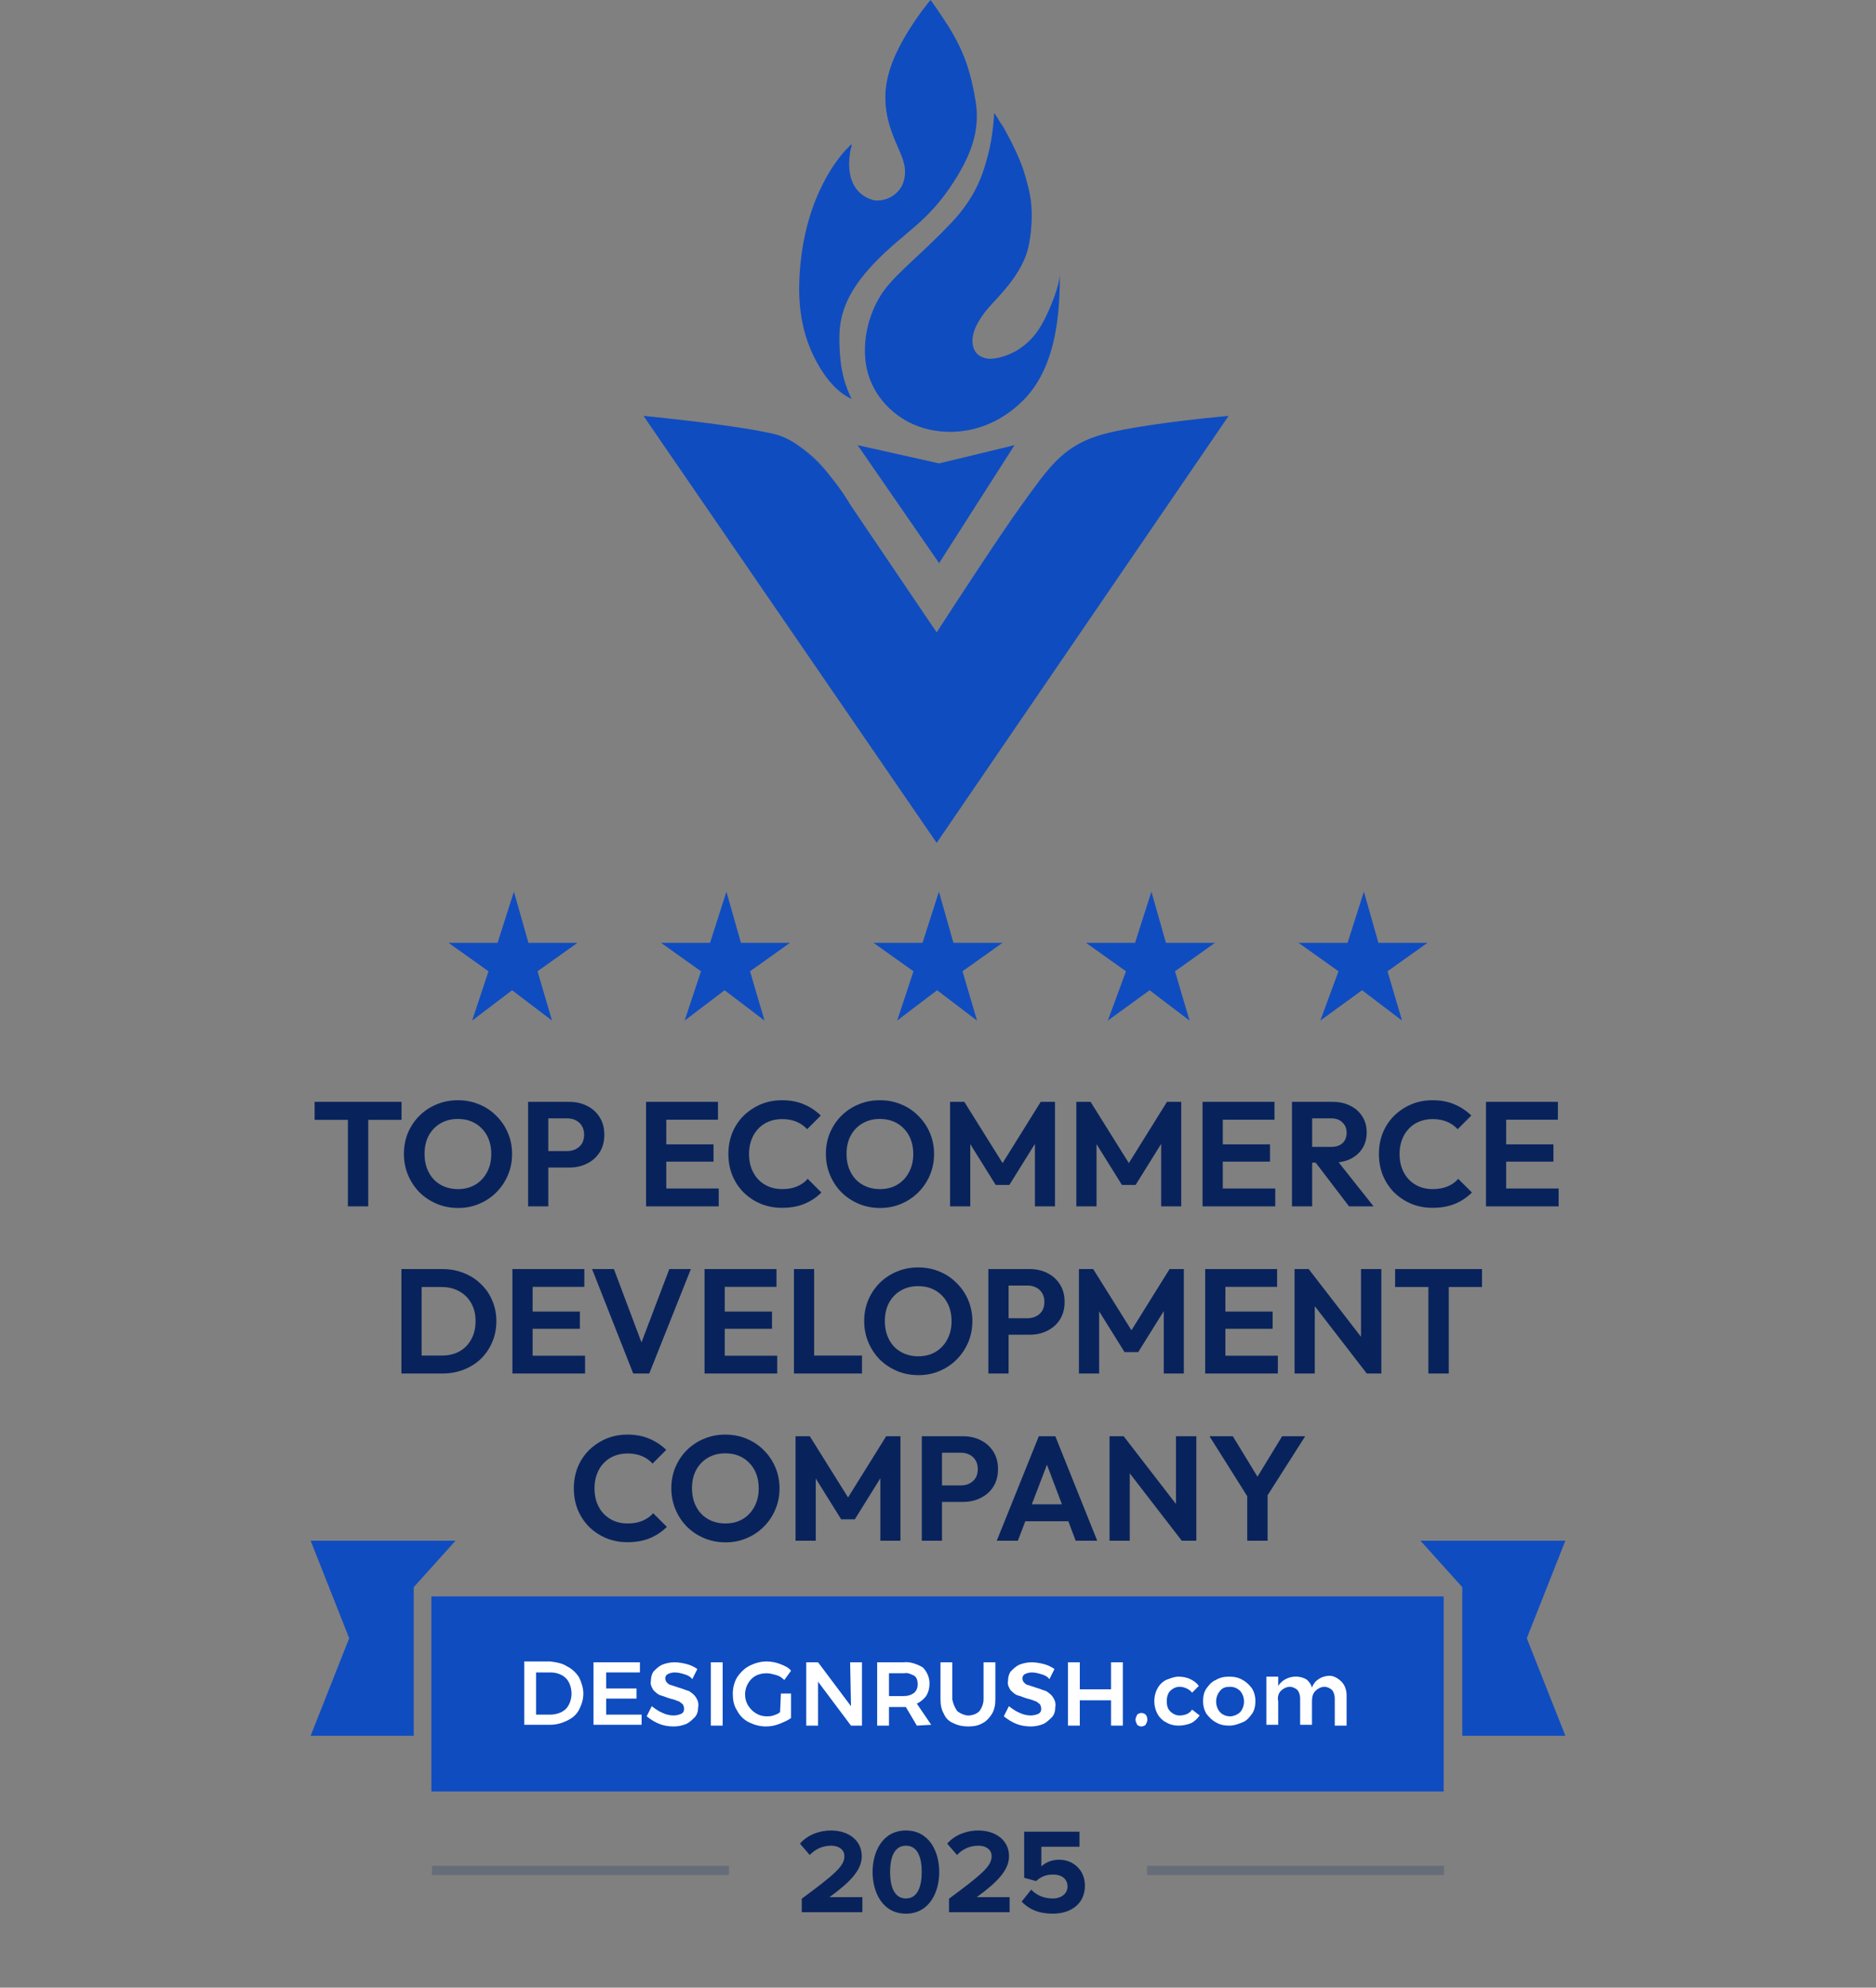 <svg width="202" height="214" viewBox="0 0 202 214" fill="none" xmlns="http://www.w3.org/2000/svg">
<rect x="0" y="0" width="202" height="214" fill="#808080" stroke="none"/>
<path d="M101.119 60.631L92.345 47.928L101.119 49.893L109.238 47.928L101.119 60.631Z" fill="#0F4CC0"/>
<path d="M121.242 104.574L116.941 101.512H122.219L123.979 96L125.543 101.512H130.821L126.52 104.574L128.084 109.881L123.783 106.615L119.287 109.881L121.242 104.574Z" fill="#0F4CC0"/>
<path d="M144.123 104.574L139.821 101.512H145.1L146.86 96L148.424 101.512H153.702L149.401 104.574L150.965 109.881L146.664 106.615L142.168 109.881L144.123 104.574Z" fill="#0F4CC0"/>
<path d="M98.361 104.574L94.059 101.512H99.338L101.098 96L102.662 101.512H107.94L103.639 104.574L105.203 109.881L100.902 106.615L96.601 109.881L98.361 104.574Z" fill="#0F4CC0"/>
<path d="M75.48 104.574L71.178 101.512H76.457L78.217 96L79.781 101.512H85.059L80.758 104.574L82.322 109.881L78.021 106.615L73.72 109.881L75.48 104.574Z" fill="#0F4CC0"/>
<path d="M52.599 104.574L48.298 101.512H53.576L55.336 96L56.9 101.512H62.178L57.877 104.574L59.441 109.881L55.14 106.615L50.839 109.881L52.599 104.574Z" fill="#0F4CC0"/>
<path d="M132.286 44.786L100.857 90.75L69.298 44.786C72.571 45.091 79.983 45.912 83.44 46.75C86.898 47.588 90.294 52.163 91.559 54.345L100.857 68.095C102.996 64.778 107.824 57.383 110.024 54.345C112.774 50.547 114.476 47.928 118.798 46.75C122.255 45.807 129.23 45.047 132.286 44.786Z" fill="#0F4CC0"/>
<path d="M99.456 46.095C102.599 47.012 106.784 46.503 110.194 43.083C113.981 39.286 114.112 32.926 114.123 29.464C114.122 30.643 113.086 33.335 112.158 34.964C110.445 37.976 107.695 38.631 106.528 38.631C105.993 38.631 104.552 38.369 104.694 36.536C104.888 34.04 107.706 32.083 109.278 29.726C110.849 27.369 111.624 24.357 110.587 19.774C109.837 16.458 107.051 12.048 107.051 12.179C107.051 12.31 106.92 14.667 106.397 16.631C105.873 18.595 105.207 21.083 102.337 24.095C99.329 27.253 96.641 29.333 95.266 31.167C94.087 32.738 92.897 35.488 93.17 38.631C93.499 42.417 96.313 45.179 99.456 46.095Z" fill="#0F4CC0"/>
<path d="M90.381 36.405C90.381 40.202 91.166 41.774 91.69 42.952C90.25 42.298 88.94 40.857 87.893 38.893C86.79 36.826 85.96 34.177 86.059 30.512C86.287 22.093 89.857 17.286 91.428 15.776C91.952 15.191 91.611 15.929 91.559 16.238C90.74 21.153 94.178 21.607 94.44 21.607H94.446C94.722 21.607 96.069 21.608 97.059 20.167C98.23 18.464 97.313 16.762 96.536 15.059C96.339 14.63 95.357 13.095 95.357 10.607C95.357 7.595 96.666 5.369 97.321 4.19C97.845 3.248 98.369 2.488 100.202 0C100.77 0.786 102.062 2.645 102.69 3.798C103.476 5.238 104.393 6.94 105.047 10.869C105.601 14.19 104.387 16.89 102.821 19.381C99.94 23.964 97.452 24.881 94.178 28.286C90.959 31.634 90.381 34.179 90.381 36.405Z" fill="#0F4CC0"/>
<g opacity="0.5">
<path d="M132.286 44.786L100.857 68.095C103.738 63.643 109.733 54.904 111.988 51.726C114.869 47.667 117.095 47.012 122.071 46.095C124.422 45.662 129.536 45.047 132.286 44.786Z" fill="#0F4CC0"/>
<path d="M69.298 44.786L100.857 68.095C97.845 63.774 92.607 55.917 89.333 51.202C87.429 48.46 84.75 46.784 79.512 46.095C72.442 45.165 72.048 45.047 69.298 44.786Z" fill="#0F4CC0"/>
</g>
<path d="M109.75 20.952C109.881 18.464 108.571 15.321 107.786 13.226L107.786 13.226C108.441 14.405 109.75 16.762 110.286 18.595L110.29 18.61C110.973 20.949 111.394 22.39 110.809 26.19C110.286 29.595 106.881 32.476 106.095 33.524C105.015 34.964 104.493 36.15 104.786 37.321C105.128 38.689 106.652 38.668 106.954 38.639C106.976 38.634 106.991 38.631 107 38.631C107.017 38.631 106.999 38.635 106.954 38.639C106.656 38.717 105.183 39.294 103.595 39.417C101.893 39.547 100.558 38.928 100.06 38.369C98.893 37.059 98.893 35.619 99.274 34.309C99.664 32.969 100.452 31.69 102.286 30.119C104.119 28.547 104.524 28.809 106.738 26.976C108.781 25.285 109.619 23.44 109.75 20.952Z" fill="#0F4CC0"/>
<path d="M100.726 17.449C100.726 22.504 94.564 21.809 94.178 21.607H94.309C96.043 21.607 97.452 20.482 97.452 18.46C97.452 16.438 95.334 14.416 95.334 10.372C95.334 5.631 100.202 0 100.202 0C98.662 2.629 97.645 5.721 97.452 8.552C97.452 13.203 100.726 13.607 100.726 17.449Z" fill="#0F4CC0"/>
<path d="M37.459 129.881V118.873H39.651V129.881H37.459ZM33.875 120.569V118.633H43.235V120.569H33.875ZM49.33 130.057C48.509 130.057 47.741 129.908 47.026 129.609C46.322 129.31 45.703 128.9 45.17 128.377C44.647 127.844 44.237 127.225 43.938 126.521C43.639 125.806 43.49 125.044 43.49 124.233C43.49 123.422 43.634 122.67 43.922 121.977C44.221 121.273 44.631 120.66 45.154 120.137C45.687 119.604 46.306 119.193 47.01 118.905C47.714 118.606 48.477 118.457 49.298 118.457C50.13 118.457 50.898 118.606 51.602 118.905C52.306 119.193 52.919 119.604 53.442 120.137C53.975 120.66 54.391 121.273 54.69 121.977C54.989 122.681 55.138 123.438 55.138 124.249C55.138 125.06 54.989 125.817 54.69 126.521C54.391 127.225 53.975 127.844 53.442 128.377C52.919 128.9 52.306 129.31 51.602 129.609C50.909 129.908 50.151 130.057 49.33 130.057ZM49.298 128.025C50.023 128.025 50.653 127.865 51.186 127.545C51.719 127.225 52.135 126.782 52.434 126.217C52.743 125.652 52.898 124.99 52.898 124.233C52.898 123.678 52.813 123.172 52.642 122.713C52.471 122.254 52.226 121.86 51.906 121.529C51.586 121.188 51.207 120.926 50.77 120.745C50.333 120.564 49.842 120.473 49.298 120.473C48.594 120.473 47.97 120.633 47.426 120.953C46.893 121.262 46.471 121.7 46.162 122.265C45.863 122.83 45.714 123.486 45.714 124.233C45.714 124.798 45.799 125.316 45.97 125.785C46.151 126.254 46.397 126.654 46.706 126.985C47.026 127.316 47.405 127.572 47.842 127.753C48.29 127.934 48.775 128.025 49.298 128.025ZM58.463 125.705V123.929H61.071C61.412 123.929 61.722 123.86 61.999 123.721C62.276 123.582 62.495 123.385 62.655 123.129C62.815 122.862 62.895 122.542 62.895 122.169C62.895 121.806 62.815 121.492 62.655 121.225C62.495 120.958 62.276 120.756 61.999 120.617C61.722 120.478 61.412 120.409 61.071 120.409H58.463V118.633H61.295C62.01 118.633 62.65 118.777 63.215 119.065C63.791 119.353 64.244 119.764 64.575 120.297C64.906 120.82 65.071 121.444 65.071 122.169C65.071 122.894 64.906 123.524 64.575 124.057C64.244 124.58 63.791 124.985 63.215 125.273C62.65 125.561 62.01 125.705 61.295 125.705H58.463ZM56.863 129.881V118.633H59.039V129.881H56.863ZM69.566 129.881V118.633H71.742V129.881H69.566ZM71.166 129.881V127.961H77.39V129.881H71.166ZM71.166 125.065V123.209H76.83V125.065H71.166ZM71.166 120.553V118.633H77.31V120.553H71.166ZM84.204 130.041C83.383 130.041 82.62 129.897 81.916 129.609C81.212 129.31 80.593 128.9 80.06 128.377C79.537 127.844 79.132 127.225 78.844 126.521C78.567 125.817 78.428 125.06 78.428 124.249C78.428 123.438 78.567 122.681 78.844 121.977C79.132 121.273 79.537 120.66 80.06 120.137C80.593 119.614 81.207 119.204 81.9 118.905C82.604 118.606 83.372 118.457 84.204 118.457C85.1 118.457 85.889 118.606 86.572 118.905C87.255 119.193 87.857 119.593 88.38 120.105L86.908 121.577C86.599 121.236 86.22 120.969 85.772 120.777C85.324 120.585 84.801 120.489 84.204 120.489C83.681 120.489 83.201 120.58 82.764 120.761C82.337 120.932 81.964 121.188 81.644 121.529C81.324 121.86 81.079 122.26 80.908 122.729C80.737 123.188 80.652 123.694 80.652 124.249C80.652 124.814 80.737 125.326 80.908 125.785C81.079 126.244 81.324 126.644 81.644 126.985C81.964 127.316 82.337 127.572 82.764 127.753C83.201 127.934 83.681 128.025 84.204 128.025C84.833 128.025 85.372 127.929 85.82 127.737C86.279 127.545 86.663 127.273 86.972 126.921L88.444 128.393C87.921 128.916 87.313 129.321 86.62 129.609C85.927 129.897 85.121 130.041 84.204 130.041ZM94.768 130.057C93.946 130.057 93.178 129.908 92.464 129.609C91.76 129.31 91.141 128.9 90.608 128.377C90.085 127.844 89.674 127.225 89.376 126.521C89.077 125.806 88.928 125.044 88.928 124.233C88.928 123.422 89.072 122.67 89.36 121.977C89.658 121.273 90.069 120.66 90.592 120.137C91.125 119.604 91.744 119.193 92.448 118.905C93.152 118.606 93.914 118.457 94.736 118.457C95.568 118.457 96.336 118.606 97.04 118.905C97.744 119.193 98.357 119.604 98.88 120.137C99.413 120.66 99.829 121.273 100.128 121.977C100.426 122.681 100.576 123.438 100.576 124.249C100.576 125.06 100.426 125.817 100.128 126.521C99.829 127.225 99.413 127.844 98.88 128.377C98.357 128.9 97.744 129.31 97.04 129.609C96.346 129.908 95.589 130.057 94.768 130.057ZM94.736 128.025C95.461 128.025 96.09 127.865 96.624 127.545C97.157 127.225 97.573 126.782 97.872 126.217C98.181 125.652 98.336 124.99 98.336 124.233C98.336 123.678 98.25 123.172 98.08 122.713C97.909 122.254 97.664 121.86 97.344 121.529C97.024 121.188 96.645 120.926 96.208 120.745C95.77 120.564 95.28 120.473 94.736 120.473C94.032 120.473 93.408 120.633 92.864 120.953C92.33 121.262 91.909 121.7 91.6 122.265C91.301 122.83 91.152 123.486 91.152 124.233C91.152 124.798 91.237 125.316 91.408 125.785C91.589 126.254 91.834 126.654 92.144 126.985C92.464 127.316 92.842 127.572 93.28 127.753C93.728 127.934 94.213 128.025 94.736 128.025ZM102.3 129.881V118.633H103.836L108.396 125.929H107.516L112.06 118.633H113.596V129.881H111.436V122.361L111.852 122.489L108.684 127.577H107.212L104.044 122.489L104.476 122.361V129.881H102.3ZM115.894 129.881V118.633H117.43L121.99 125.929H121.11L125.654 118.633H127.19V129.881H125.03V122.361L125.446 122.489L122.278 127.577H120.806L117.638 122.489L118.07 122.361V129.881H115.894ZM129.488 129.881V118.633H131.664V129.881H129.488ZM131.088 129.881V127.961H137.312V129.881H131.088ZM131.088 125.065V123.209H136.752V125.065H131.088ZM131.088 120.553V118.633H137.232V120.553H131.088ZM140.713 125.177V123.481H143.321C143.854 123.481 144.265 123.348 144.553 123.081C144.852 122.804 145.001 122.425 145.001 121.945C145.001 121.508 144.852 121.145 144.553 120.857C144.265 120.558 143.854 120.409 143.321 120.409H140.713V118.633H143.513C144.238 118.633 144.873 118.777 145.417 119.065C145.972 119.342 146.398 119.726 146.697 120.217C147.006 120.708 147.161 121.273 147.161 121.913C147.161 122.574 147.006 123.15 146.697 123.641C146.398 124.121 145.972 124.5 145.417 124.777C144.862 125.044 144.217 125.177 143.481 125.177H140.713ZM139.113 129.881V118.633H141.289V129.881H139.113ZM145.257 129.881L141.545 125.017L143.545 124.393L147.897 129.881H145.257ZM154.251 130.041C153.429 130.041 152.667 129.897 151.963 129.609C151.259 129.31 150.64 128.9 150.107 128.377C149.584 127.844 149.179 127.225 148.891 126.521C148.613 125.817 148.475 125.06 148.475 124.249C148.475 123.438 148.613 122.681 148.891 121.977C149.179 121.273 149.584 120.66 150.107 120.137C150.64 119.614 151.253 119.204 151.947 118.905C152.651 118.606 153.419 118.457 154.251 118.457C155.147 118.457 155.936 118.606 156.619 118.905C157.301 119.193 157.904 119.593 158.427 120.105L156.955 121.577C156.645 121.236 156.267 120.969 155.819 120.777C155.371 120.585 154.848 120.489 154.251 120.489C153.728 120.489 153.248 120.58 152.811 120.761C152.384 120.932 152.011 121.188 151.691 121.529C151.371 121.86 151.125 122.26 150.955 122.729C150.784 123.188 150.699 123.694 150.699 124.249C150.699 124.814 150.784 125.326 150.955 125.785C151.125 126.244 151.371 126.644 151.691 126.985C152.011 127.316 152.384 127.572 152.811 127.753C153.248 127.934 153.728 128.025 154.251 128.025C154.88 128.025 155.419 127.929 155.867 127.737C156.325 127.545 156.709 127.273 157.019 126.921L158.491 128.393C157.968 128.916 157.36 129.321 156.667 129.609C155.973 129.897 155.168 130.041 154.251 130.041ZM160.004 129.881V118.633H162.18V129.881H160.004ZM161.604 129.881V127.961H167.828V129.881H161.604ZM161.604 125.065V123.209H167.268V125.065H161.604ZM161.604 120.553V118.633H167.748V120.553H161.604ZM44.71 147.881V145.945H47.574C48.3 145.945 48.934 145.796 49.478 145.497C50.022 145.188 50.444 144.756 50.742 144.201C51.052 143.646 51.206 142.99 51.206 142.233C51.206 141.497 51.052 140.857 50.742 140.313C50.433 139.758 50.006 139.332 49.462 139.033C48.918 138.724 48.289 138.569 47.574 138.569H44.662V136.633H47.606C48.438 136.633 49.206 136.772 49.91 137.049C50.625 137.326 51.244 137.721 51.766 138.233C52.3 138.734 52.71 139.326 52.998 140.009C53.297 140.692 53.446 141.438 53.446 142.249C53.446 143.06 53.297 143.812 52.998 144.505C52.71 145.188 52.305 145.785 51.782 146.297C51.26 146.798 50.641 147.188 49.926 147.465C49.222 147.742 48.46 147.881 47.638 147.881H44.71ZM43.222 147.881V136.633H45.398V147.881H43.222ZM55.175 147.881V136.633H57.351V147.881H55.175ZM56.775 147.881V145.961H62.999V147.881H56.775ZM56.775 143.065V141.209H62.439V143.065H56.775ZM56.775 138.553V136.633H62.919V138.553H56.775ZM68.182 147.881L63.75 136.633H66.102L69.526 145.737H68.614L72.07 136.633H74.39L69.91 147.881H68.182ZM75.863 147.881V136.633H78.039V147.881H75.863ZM77.463 147.881V145.961H83.687V147.881H77.463ZM77.463 143.065V141.209H83.127V143.065H77.463ZM77.463 138.553V136.633H83.607V138.553H77.463ZM85.488 147.881V136.633H87.664V147.881H85.488ZM87.088 147.881V145.945H92.816V147.881H87.088ZM98.893 148.057C98.071 148.057 97.303 147.908 96.589 147.609C95.885 147.31 95.266 146.9 94.733 146.377C94.21 145.844 93.799 145.225 93.501 144.521C93.202 143.806 93.053 143.044 93.053 142.233C93.053 141.422 93.197 140.67 93.485 139.977C93.783 139.273 94.194 138.66 94.717 138.137C95.25 137.604 95.869 137.193 96.573 136.905C97.277 136.606 98.039 136.457 98.861 136.457C99.693 136.457 100.461 136.606 101.165 136.905C101.869 137.193 102.482 137.604 103.005 138.137C103.538 138.66 103.954 139.273 104.253 139.977C104.551 140.681 104.701 141.438 104.701 142.249C104.701 143.06 104.551 143.817 104.253 144.521C103.954 145.225 103.538 145.844 103.005 146.377C102.482 146.9 101.869 147.31 101.165 147.609C100.471 147.908 99.714 148.057 98.893 148.057ZM98.861 146.025C99.586 146.025 100.215 145.865 100.749 145.545C101.282 145.225 101.698 144.782 101.997 144.217C102.306 143.652 102.461 142.99 102.461 142.233C102.461 141.678 102.375 141.172 102.205 140.713C102.034 140.254 101.789 139.86 101.469 139.529C101.149 139.188 100.77 138.926 100.333 138.745C99.895 138.564 99.405 138.473 98.861 138.473C98.157 138.473 97.533 138.633 96.989 138.953C96.455 139.262 96.034 139.7 95.725 140.265C95.426 140.83 95.277 141.486 95.277 142.233C95.277 142.798 95.362 143.316 95.533 143.785C95.714 144.254 95.959 144.654 96.269 144.985C96.589 145.316 96.967 145.572 97.405 145.753C97.853 145.934 98.338 146.025 98.861 146.025ZM108.025 143.705V141.929H110.633C110.975 141.929 111.284 141.86 111.561 141.721C111.839 141.582 112.057 141.385 112.217 141.129C112.377 140.862 112.457 140.542 112.457 140.169C112.457 139.806 112.377 139.492 112.217 139.225C112.057 138.958 111.839 138.756 111.561 138.617C111.284 138.478 110.975 138.409 110.633 138.409H108.025V136.633H110.857C111.572 136.633 112.212 136.777 112.777 137.065C113.353 137.353 113.807 137.764 114.137 138.297C114.468 138.82 114.633 139.444 114.633 140.169C114.633 140.894 114.468 141.524 114.137 142.057C113.807 142.58 113.353 142.985 112.777 143.273C112.212 143.561 111.572 143.705 110.857 143.705H108.025ZM106.425 147.881V136.633H108.601V147.881H106.425ZM116.175 147.881V136.633H117.711L122.271 143.929H121.391L125.935 136.633H127.471V147.881H125.311V140.361L125.727 140.489L122.559 145.577H121.087L117.919 140.489L118.351 140.361V147.881H116.175ZM129.769 147.881V136.633H131.945V147.881H129.769ZM131.369 147.881V145.961H137.593V147.881H131.369ZM131.369 143.065V141.209H137.033V143.065H131.369ZM131.369 138.553V136.633H137.513V138.553H131.369ZM139.394 147.881V136.633H140.914L141.57 138.809V147.881H139.394ZM147.17 147.881L140.498 139.241L140.914 136.633L147.586 145.273L147.17 147.881ZM147.17 147.881L146.546 145.769V136.633H148.738V147.881H147.17ZM153.803 147.881V136.873H155.995V147.881H153.803ZM150.219 138.569V136.633H159.579V138.569H150.219ZM67.563 166.041C66.742 166.041 65.979 165.897 65.275 165.609C64.571 165.31 63.953 164.9 63.419 164.377C62.897 163.844 62.491 163.225 62.203 162.521C61.926 161.817 61.787 161.06 61.787 160.249C61.787 159.438 61.926 158.681 62.203 157.977C62.491 157.273 62.897 156.66 63.419 156.137C63.953 155.614 64.566 155.204 65.259 154.905C65.963 154.606 66.731 154.457 67.563 154.457C68.459 154.457 69.249 154.606 69.931 154.905C70.614 155.193 71.217 155.593 71.739 156.105L70.267 157.577C69.958 157.236 69.579 156.969 69.131 156.777C68.683 156.585 68.161 156.489 67.563 156.489C67.041 156.489 66.561 156.58 66.123 156.761C65.697 156.932 65.323 157.188 65.003 157.529C64.683 157.86 64.438 158.26 64.267 158.729C64.097 159.188 64.011 159.694 64.011 160.249C64.011 160.814 64.097 161.326 64.267 161.785C64.438 162.244 64.683 162.644 65.003 162.985C65.323 163.316 65.697 163.572 66.123 163.753C66.561 163.934 67.041 164.025 67.563 164.025C68.193 164.025 68.731 163.929 69.179 163.737C69.638 163.545 70.022 163.273 70.331 162.921L71.803 164.393C71.281 164.916 70.673 165.321 69.979 165.609C69.286 165.897 68.481 166.041 67.563 166.041ZM78.127 166.057C77.306 166.057 76.538 165.908 75.823 165.609C75.119 165.31 74.5 164.9 73.967 164.377C73.444 163.844 73.034 163.225 72.735 162.521C72.436 161.806 72.287 161.044 72.287 160.233C72.287 159.422 72.431 158.67 72.719 157.977C73.018 157.273 73.428 156.66 73.951 156.137C74.484 155.604 75.103 155.193 75.807 154.905C76.511 154.606 77.274 154.457 78.095 154.457C78.927 154.457 79.695 154.606 80.399 154.905C81.103 155.193 81.716 155.604 82.239 156.137C82.772 156.66 83.188 157.273 83.487 157.977C83.786 158.681 83.935 159.438 83.935 160.249C83.935 161.06 83.786 161.817 83.487 162.521C83.188 163.225 82.772 163.844 82.239 164.377C81.716 164.9 81.103 165.31 80.399 165.609C79.706 165.908 78.948 166.057 78.127 166.057ZM78.095 164.025C78.82 164.025 79.45 163.865 79.983 163.545C80.516 163.225 80.932 162.782 81.231 162.217C81.54 161.652 81.695 160.99 81.695 160.233C81.695 159.678 81.61 159.172 81.439 158.713C81.268 158.254 81.023 157.86 80.703 157.529C80.383 157.188 80.004 156.926 79.567 156.745C79.13 156.564 78.639 156.473 78.095 156.473C77.391 156.473 76.767 156.633 76.223 156.953C75.69 157.262 75.268 157.7 74.959 158.265C74.66 158.83 74.511 159.486 74.511 160.233C74.511 160.798 74.596 161.316 74.767 161.785C74.948 162.254 75.194 162.654 75.503 162.985C75.823 163.316 76.202 163.572 76.639 163.753C77.087 163.934 77.572 164.025 78.095 164.025ZM85.66 165.881V154.633H87.196L91.756 161.929H90.876L95.42 154.633H96.956V165.881H94.796V158.361L95.212 158.489L92.044 163.577H90.572L87.404 158.489L87.836 158.361V165.881H85.66ZM100.854 161.705V159.929H103.462C103.803 159.929 104.112 159.86 104.39 159.721C104.667 159.582 104.886 159.385 105.046 159.129C105.206 158.862 105.286 158.542 105.286 158.169C105.286 157.806 105.206 157.492 105.046 157.225C104.886 156.958 104.667 156.756 104.39 156.617C104.112 156.478 103.803 156.409 103.462 156.409H100.854V154.633H103.686C104.4 154.633 105.04 154.777 105.606 155.065C106.182 155.353 106.635 155.764 106.966 156.297C107.296 156.82 107.462 157.444 107.462 158.169C107.462 158.894 107.296 159.524 106.966 160.057C106.635 160.58 106.182 160.985 105.606 161.273C105.04 161.561 104.4 161.705 103.686 161.705H100.854ZM99.254 165.881V154.633H101.43V165.881H99.254ZM107.328 165.881L111.856 154.633H113.632L118.144 165.881H115.824L112.336 156.649H113.136L109.6 165.881H107.328ZM109.728 163.785V161.961H115.776V163.785H109.728ZM119.472 165.881V154.633H120.992L121.648 156.809V165.881H119.472ZM127.248 165.881L120.576 157.241L120.992 154.633L127.664 163.273L127.248 165.881ZM127.248 165.881L126.624 163.769V154.633H128.816V165.881H127.248ZM134.585 161.545L130.233 154.633H132.745L136.121 160.169H134.681L138.057 154.633H140.537L136.137 161.545H134.585ZM134.297 165.881V160.377H136.489V165.881H134.297Z" fill="#08235C"/>
<path d="M157.449 186.881L168.551 186.881L164.399 176.381L168.551 165.881H152.949L157.449 170.881V186.881Z" fill="#0F4CC0"/>
<path d="M44.551 186.881L33.449 186.881L37.601 176.381L33.449 165.881H49.051L44.551 170.881V186.881Z" fill="#0F4CC0"/>
<path d="M155.449 171.881H46.449V192.881H155.449V171.881Z" fill="#0F4CC0"/>
<path d="M61.086 179.426C61.631 179.699 62.086 180.154 62.358 180.608C62.631 181.154 62.813 181.79 62.813 182.335C62.813 182.972 62.631 183.517 62.358 184.063C62.086 184.608 61.631 184.972 61.086 185.244C60.54 185.517 59.904 185.699 59.267 185.699H56.449V178.881H59.267C59.904 178.972 60.54 179.063 61.086 179.426ZM60.449 184.335C60.813 184.154 61.086 183.881 61.267 183.517C61.631 182.79 61.631 181.881 61.267 181.154C61.086 180.79 60.813 180.517 60.449 180.335C60.086 180.154 59.722 180.063 59.267 180.063H57.722V184.608H59.267C59.631 184.608 60.086 184.517 60.449 184.335Z" fill="white"/>
<path d="M63.904 178.972H68.904V180.063H65.268V181.79H68.54V182.881H65.268V184.608H69.086V185.699H63.904V178.972Z" fill="white"/>
<path d="M73.631 180.244C73.358 180.154 72.995 180.063 72.631 180.063C72.358 180.063 72.086 180.154 71.904 180.244C71.722 180.335 71.631 180.517 71.631 180.699C71.631 180.881 71.722 181.063 71.813 181.154C71.904 181.244 72.086 181.426 72.267 181.426C72.54 181.517 72.813 181.608 73.086 181.699C73.449 181.79 73.813 181.972 74.177 182.063C74.449 182.244 74.722 182.426 74.904 182.699C75.086 182.972 75.267 183.335 75.177 183.79C75.177 184.154 75.086 184.608 74.813 184.881C74.54 185.154 74.267 185.426 73.904 185.608C73.449 185.79 72.995 185.881 72.54 185.881C71.995 185.881 71.449 185.79 70.995 185.608C70.54 185.426 70.086 185.154 69.631 184.79L70.177 183.699C70.54 183.972 70.904 184.244 71.358 184.426C71.722 184.608 72.177 184.699 72.54 184.699C72.813 184.699 73.177 184.608 73.358 184.517C73.722 184.335 73.722 183.881 73.54 183.517L73.449 183.426C73.267 183.335 73.177 183.154 72.995 183.154C72.813 183.063 72.54 182.972 72.177 182.881C71.813 182.79 71.449 182.608 71.086 182.517C70.813 182.426 70.54 182.154 70.358 181.972C70.177 181.699 69.995 181.335 70.086 180.972C70.086 180.608 70.177 180.244 70.358 179.972C70.631 179.699 70.904 179.426 71.267 179.244C71.722 179.063 72.177 178.972 72.631 178.972C73.086 178.972 73.54 179.063 73.904 179.154C74.267 179.244 74.722 179.426 75.086 179.699L74.54 180.79C74.358 180.517 73.995 180.335 73.631 180.244Z" fill="white"/>
<path d="M76.54 178.972H77.813V185.79H76.54V178.972Z" fill="white"/>
<path d="M84.086 182.335H85.177V184.972C84.813 185.244 84.359 185.426 83.904 185.608C83.45 185.79 82.995 185.881 82.45 185.881C81.813 185.881 81.177 185.699 80.631 185.426C80.086 185.154 79.631 184.699 79.359 184.154C78.995 183.608 78.904 182.972 78.904 182.335C78.904 181.699 79.086 181.063 79.359 180.608C79.722 180.063 80.177 179.608 80.722 179.335C81.268 179.063 81.904 178.881 82.54 178.881C82.995 178.881 83.54 178.972 83.995 179.154C84.45 179.335 84.904 179.517 85.177 179.881L84.45 180.881C84.177 180.608 83.904 180.426 83.54 180.335C83.177 180.244 82.904 180.154 82.54 180.154C82.086 180.154 81.722 180.244 81.359 180.426C80.268 181.063 79.904 182.517 80.54 183.608C80.995 184.335 81.722 184.79 82.54 184.79C82.813 184.79 82.995 184.79 83.268 184.699C83.54 184.608 83.813 184.517 83.995 184.335L84.086 182.335Z" fill="white"/>
<path d="M91.54 178.972H92.813V185.79H91.631L88.086 181.063V185.79H86.813V178.972H88.086L91.631 183.699L91.54 178.972Z" fill="white"/>
<path d="M98.722 185.79L97.54 183.79H95.722V185.79H94.449V178.972H97.268C97.995 178.881 98.722 179.154 99.359 179.517C99.813 179.972 100.086 180.608 100.086 181.244C100.086 181.699 99.995 182.154 99.722 182.608C99.45 182.972 99.086 183.244 98.722 183.426L100.268 185.699L98.722 185.79ZM95.722 182.608H97.268C97.722 182.608 98.086 182.517 98.45 182.244C98.722 181.972 98.813 181.699 98.813 181.335C98.813 180.972 98.722 180.608 98.45 180.426C98.086 180.244 97.722 180.063 97.359 180.154H95.722V182.608Z" fill="white"/>
<path d="M103.086 184.244C103.449 184.517 103.904 184.699 104.268 184.699C104.722 184.699 105.177 184.517 105.449 184.244C105.722 183.881 105.904 183.426 105.904 182.972V178.972H107.177V182.972C107.177 183.517 107.086 184.063 106.813 184.517C106.54 184.972 106.177 185.335 105.813 185.517C105.358 185.79 104.813 185.881 104.268 185.881C103.722 185.881 103.177 185.79 102.631 185.517C102.177 185.335 101.813 184.972 101.631 184.517C101.358 184.063 101.268 183.517 101.268 182.972V178.972H102.54V182.972C102.631 183.426 102.813 183.881 103.086 184.244Z" fill="white"/>
<path d="M112.086 180.244C111.813 180.154 111.449 180.063 111.086 180.063C110.813 180.063 110.54 180.154 110.359 180.244C110.177 180.335 110.086 180.517 110.086 180.699C110.086 180.881 110.177 181.063 110.268 181.154C110.359 181.244 110.54 181.426 110.722 181.426C110.995 181.517 111.268 181.608 111.54 181.699C111.904 181.79 112.268 181.972 112.631 182.063C112.904 182.244 113.177 182.426 113.359 182.699C113.54 182.972 113.722 183.335 113.631 183.79C113.631 184.154 113.54 184.608 113.268 184.881C112.995 185.154 112.722 185.426 112.359 185.608C111.904 185.79 111.449 185.881 110.995 185.881C110.449 185.881 109.904 185.79 109.449 185.608C108.995 185.426 108.54 185.154 108.086 184.79L108.631 183.699C108.995 183.972 109.359 184.244 109.813 184.426C110.177 184.608 110.631 184.699 110.995 184.699C111.268 184.699 111.631 184.608 111.813 184.517C112.177 184.335 112.177 183.881 111.995 183.517L111.904 183.426C111.722 183.335 111.631 183.154 111.449 183.154C111.268 183.063 110.995 182.972 110.631 182.881C110.268 182.79 109.904 182.608 109.54 182.517C109.268 182.426 108.995 182.154 108.813 181.972C108.631 181.699 108.449 181.335 108.54 180.972C108.54 180.608 108.631 180.244 108.813 179.972C109.086 179.699 109.359 179.426 109.722 179.244C110.177 179.063 110.631 178.972 111.086 178.972C111.54 178.972 111.995 179.063 112.359 179.154C112.722 179.244 113.177 179.426 113.54 179.699L112.995 180.79C112.813 180.517 112.449 180.335 112.086 180.244Z" fill="white"/>
<path d="M114.995 178.972H116.268V181.881H119.631V178.972H120.904V185.79H119.631V183.063H116.268V185.79H114.995V178.972Z" fill="white"/>
<path d="M123.359 184.608C123.45 184.699 123.541 184.881 123.541 185.154C123.541 185.335 123.45 185.517 123.359 185.699C123.268 185.79 123.086 185.881 122.904 185.881C122.722 185.881 122.541 185.79 122.45 185.699C122.359 185.517 122.268 185.335 122.268 185.154C122.268 184.972 122.359 184.79 122.45 184.608C122.541 184.517 122.722 184.426 122.904 184.426C123.086 184.426 123.268 184.517 123.359 184.608Z" fill="white"/>
<path d="M126.995 181.608C126.631 181.608 126.267 181.79 125.995 182.063C125.722 182.335 125.631 182.79 125.631 183.153C125.631 183.608 125.722 183.972 125.995 184.244C126.267 184.517 126.631 184.699 126.995 184.699C127.54 184.699 128.085 184.517 128.358 184.063L129.176 184.699C128.904 185.063 128.631 185.335 128.267 185.517C127.813 185.699 127.358 185.79 126.904 185.79C126.449 185.79 125.995 185.699 125.54 185.426C125.176 185.244 124.813 184.881 124.631 184.517C124.176 183.699 124.176 182.608 124.631 181.79C124.813 181.426 125.176 181.063 125.54 180.881C125.995 180.699 126.449 180.517 126.904 180.517C127.358 180.517 127.813 180.608 128.176 180.79C128.54 180.972 128.813 181.153 129.085 181.517L128.358 182.244C128.085 181.881 127.54 181.608 126.995 181.608Z" fill="white"/>
<path d="M133.813 180.881C134.177 181.063 134.541 181.426 134.813 181.79C135.086 182.244 135.177 182.699 135.177 183.153C135.177 183.608 135.086 184.153 134.813 184.517C134.541 184.881 134.268 185.244 133.813 185.426C133.359 185.608 132.904 185.79 132.359 185.79C131.813 185.79 131.359 185.699 130.904 185.426C130.541 185.244 130.177 184.881 129.904 184.517C129.631 184.063 129.541 183.608 129.541 183.153C129.541 182.699 129.631 182.153 129.904 181.79C130.177 181.426 130.45 181.063 130.904 180.881C131.359 180.608 131.813 180.517 132.359 180.517C132.904 180.517 133.359 180.608 133.813 180.881ZM131.359 182.063C130.813 182.699 130.813 183.699 131.359 184.335C131.631 184.608 131.995 184.79 132.45 184.79C132.813 184.79 133.268 184.608 133.541 184.335C134.086 183.699 134.086 182.699 133.541 182.063C133.268 181.79 132.904 181.608 132.45 181.608C131.995 181.608 131.631 181.699 131.359 182.063Z" fill="white"/>
<path d="M144.45 181.063C144.813 181.426 144.995 181.972 144.995 182.517V185.79H143.722V182.881C143.722 182.517 143.631 182.244 143.45 181.972C143.268 181.79 142.904 181.608 142.631 181.608C142.268 181.608 141.904 181.79 141.631 182.063C141.359 182.335 141.268 182.699 141.268 183.154V185.699H139.995V182.881C139.995 182.517 139.904 182.244 139.722 181.972C139.54 181.79 139.177 181.608 138.904 181.608C138.54 181.608 138.177 181.79 137.904 182.063C137.631 182.335 137.54 182.79 137.631 183.154V185.699H136.359V180.517H137.631V181.517C138.268 180.517 139.631 180.244 140.631 180.79C140.904 180.972 141.177 181.335 141.268 181.699C141.54 180.881 142.359 180.426 143.177 180.426C143.631 180.426 144.086 180.699 144.45 181.063Z" fill="white"/>
<path d="M92.857 205.881H86.331V204.425C89.88 201.799 90.92 200.915 90.92 199.849C90.92 199.082 90.231 198.718 89.516 198.718C88.528 198.718 87.774 199.108 87.189 199.719L86.136 198.497C86.981 197.522 88.268 197.08 89.477 197.08C91.336 197.08 92.792 198.12 92.792 199.849C92.792 201.331 91.57 202.618 89.321 204.256H92.857V205.881ZM97.545 206.037C95.062 206.037 93.957 203.788 93.957 201.552C93.957 199.316 95.062 197.08 97.545 197.08C100.028 197.08 101.133 199.316 101.133 201.552C101.133 203.788 100.028 206.037 97.545 206.037ZM97.545 204.399C98.78 204.399 99.248 203.151 99.248 201.552C99.248 199.953 98.793 198.718 97.545 198.718C96.31 198.718 95.842 199.953 95.842 201.552C95.842 203.151 96.31 204.399 97.545 204.399ZM108.713 205.881H102.187V204.425C105.736 201.799 106.776 200.915 106.776 199.849C106.776 199.082 106.087 198.718 105.372 198.718C104.384 198.718 103.63 199.108 103.045 199.719L101.992 198.497C102.837 197.522 104.124 197.08 105.333 197.08C107.192 197.08 108.648 198.12 108.648 199.849C108.648 201.331 107.426 202.618 105.177 204.256H108.713V205.881ZM113.349 206.037C111.841 206.037 110.749 205.543 110.008 204.737L111.035 203.45C111.62 204.061 112.426 204.399 113.336 204.399C114.363 204.399 114.948 203.814 114.948 203.112C114.948 202.345 114.376 201.825 113.388 201.825C112.673 201.825 112.088 202.033 111.568 202.527L110.281 202.176V197.21H116.235V198.835H112.127V200.954C112.543 200.538 113.245 200.226 114.038 200.226C115.507 200.226 116.82 201.279 116.82 203.034C116.82 204.867 115.442 206.037 113.349 206.037Z" fill="#08235C"/>
<line opacity="0.2" x1="46.5" y1="201.381" x2="78.5" y2="201.381" stroke="#08235C"/>
<line opacity="0.2" x1="123.5" y1="201.381" x2="155.5" y2="201.381" stroke="#08235C"/>
</svg>

